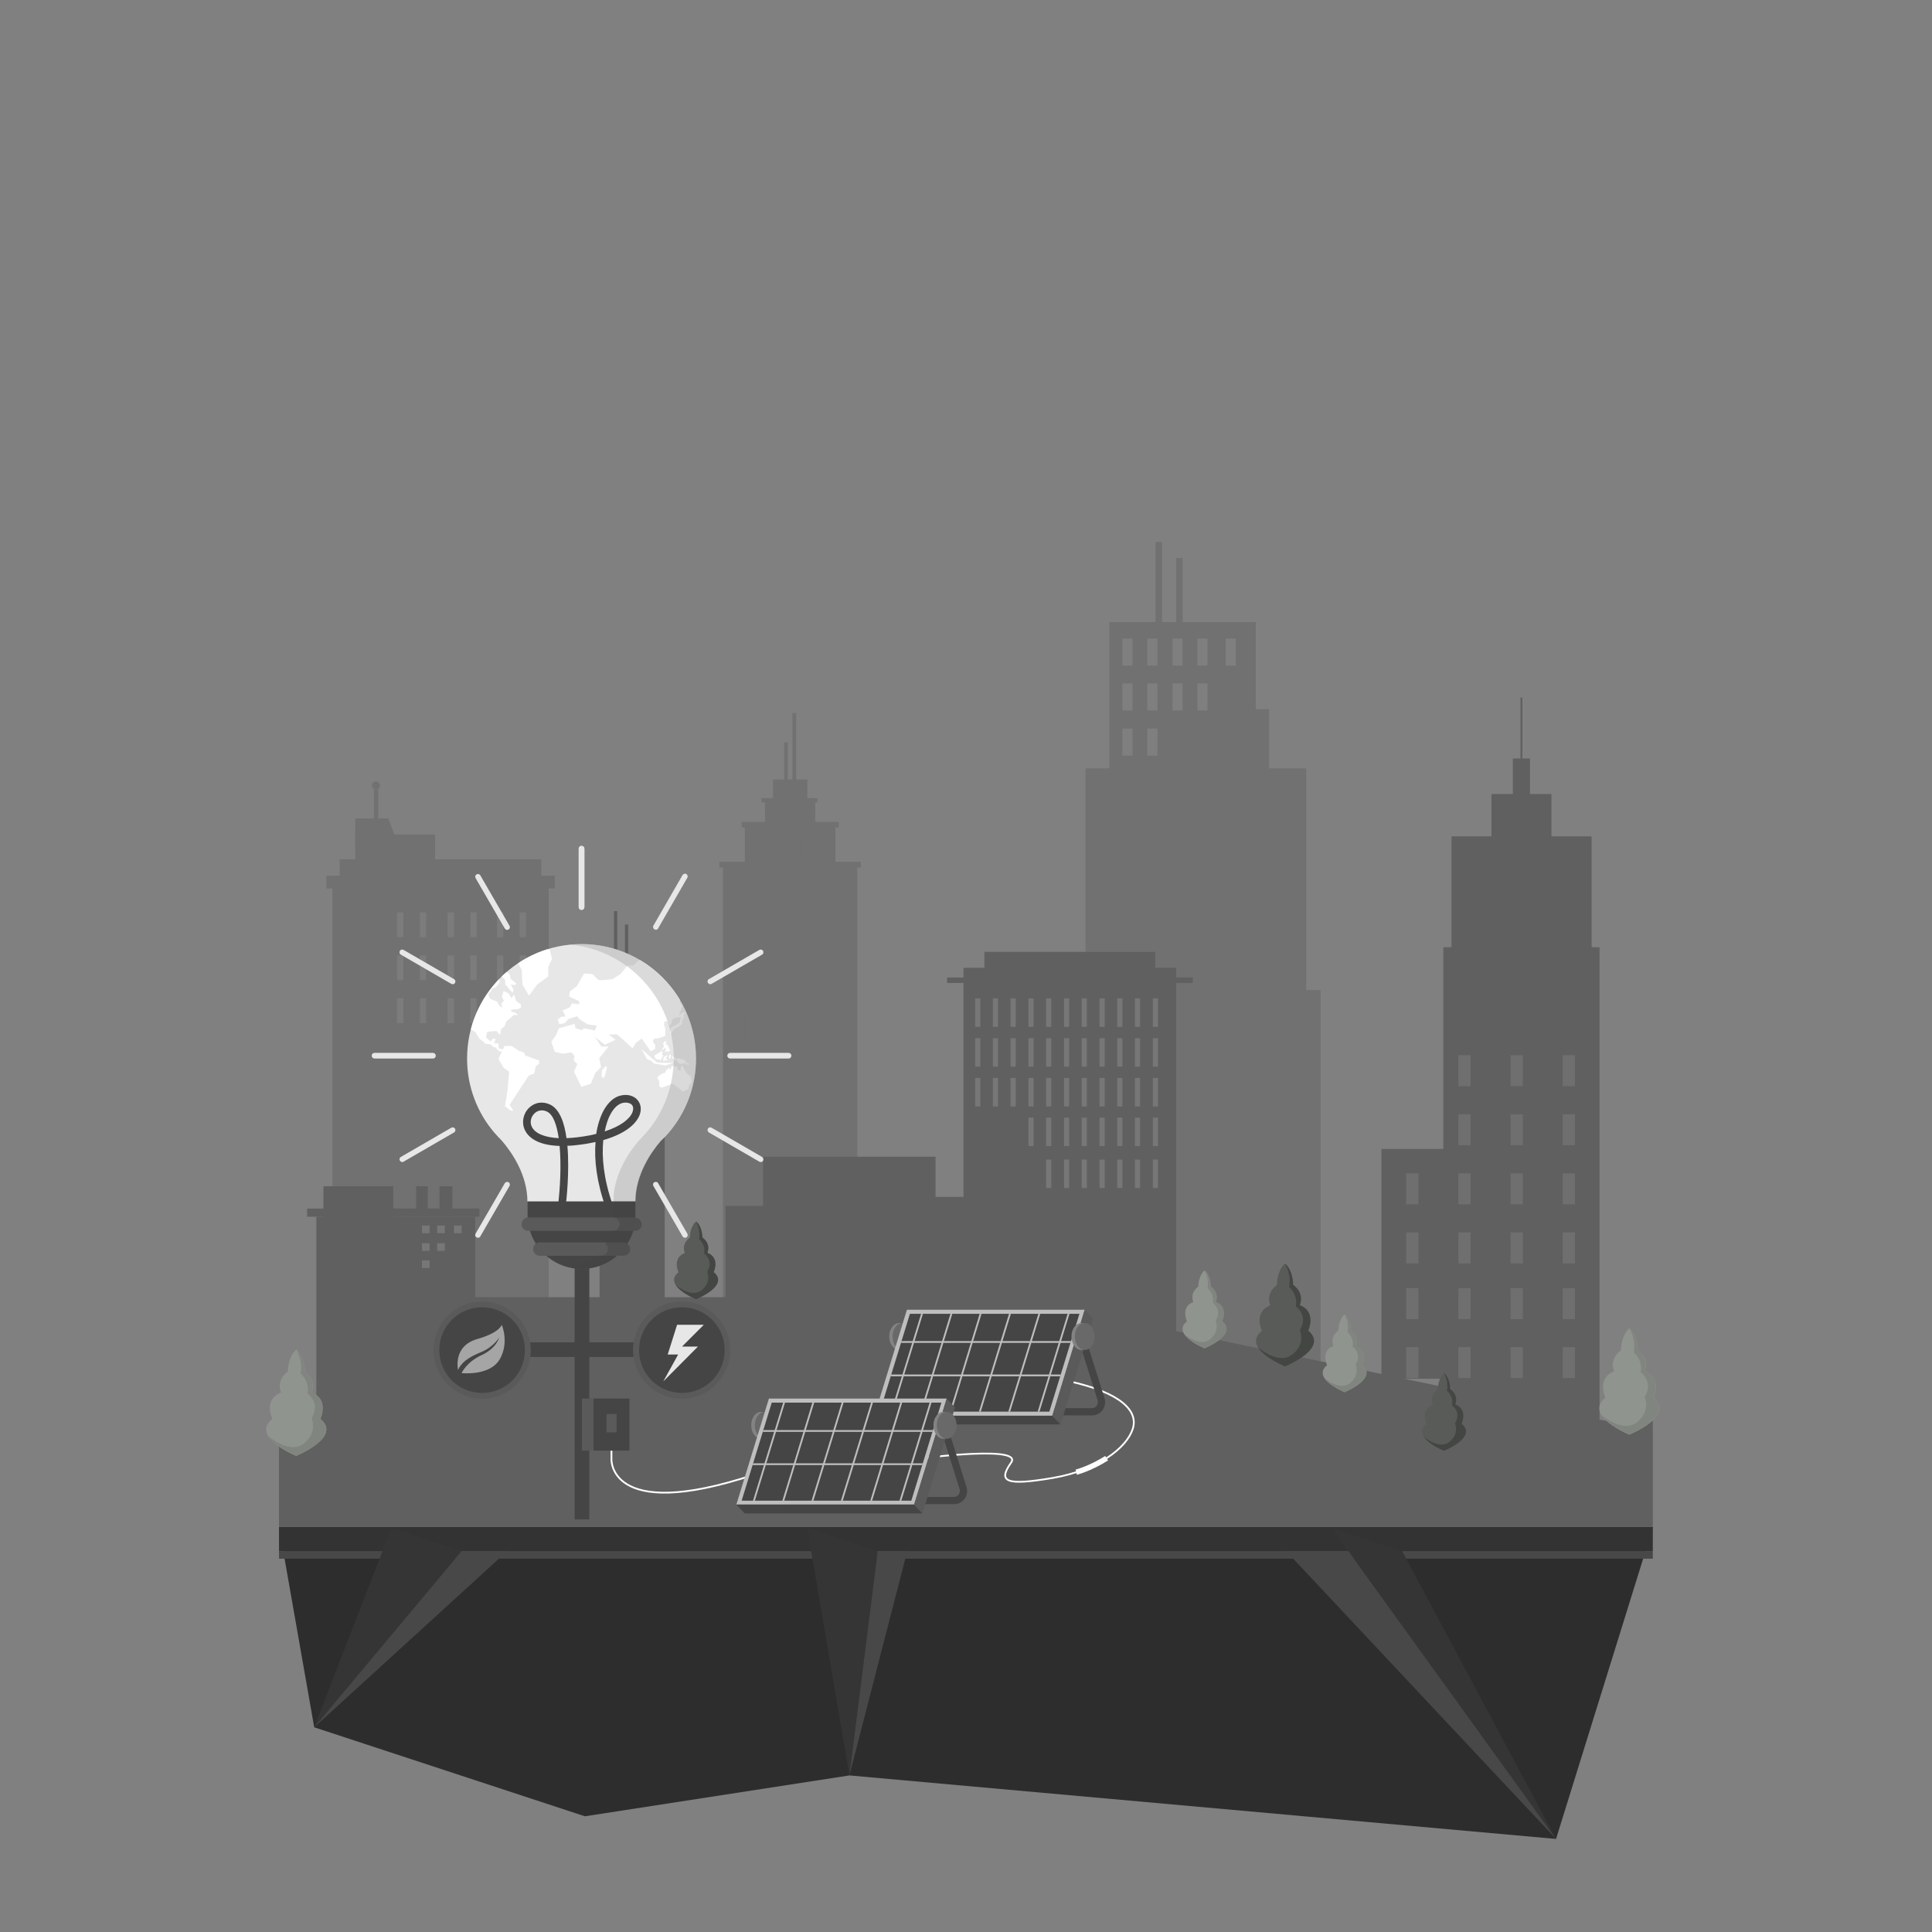 <?xml version="1.0" encoding="utf-8"?>
<!-- Generator: Adobe Illustrator 22.1.0, SVG Export Plug-In . SVG Version: 6.00 Build 0)  -->
<svg version="1.1" id="Layer_1" xmlns="http://www.w3.org/2000/svg" xmlns:xlink="http://www.w3.org/1999/xlink" x="0px" y="0px"
	 viewBox="0 0 1092 1092" style="enable-background:new 0 0 1092 1092;" xml:space="preserve">
<rect x="0" y="0" width="1092" height="1092" fill="#808080" stroke="none"/>
<style type="text/css">
	.st0{opacity:0.56;}
	.st1{fill:#656565;}
	.st2{opacity:0.29;fill:#656565;enable-background:new    ;}
	.st3{fill:#484848;}
	.st4{opacity:0.52;}
	.st5{fill:#989898;}
	.st6{opacity:0.5;fill:#989898;enable-background:new    ;}
	.st7{opacity:0.33;fill:#989898;enable-background:new    ;}
	.st8{opacity:0.4;fill:#989898;enable-background:new    ;}
	.st9{fill:#2D2D2D;}
	.st10{fill:#333333;}
	.st11{fill:#353535;}
	.st12{fill:#585B57;}
	.st13{fill:#434643;}
	.st14{fill:#90948E;}
	.st15{fill:#81857F;}
	.st16{fill:none;stroke:#FFFFFF;stroke-miterlimit:10;}
	.st17{fill:#454545;}
	.st18{fill:#E7E7E7;}
	.st19{clip-path:url(#SVGID_2_);}
	.st20{fill:#FFFFFF;}
	.st21{opacity:0.4;fill:#A3A3A3;}
	.st22{fill:#5A5A5A;}
	.st23{opacity:0.5;fill:#454545;}
	.st24{fill:#A5A5A5;}
	.st25{fill:#838383;}
	.st26{fill:#696969;}
	.st27{fill:#BEBEBE;}
	.st28{clip-path:url(#SVGID_4_);}
	.st29{fill:none;stroke:#BEBEBE;stroke-miterlimit:10;}
	.st30{clip-path:url(#SVGID_6_);}
	.st31{fill:none;stroke:#FFFFFF;stroke-width:3;stroke-miterlimit:10;}
</style>
<g>
	<g id="XMLID_3459_" class="st0">
		<g id="XMLID_3460_">
			<g id="XMLID_3700_">
				<g id="XMLID_3711_">
					<rect id="XMLID_3794_" x="408.6" y="487.8" class="st1" width="76" height="302.5"/>
					<rect id="XMLID_3793_" x="421" y="466.1" class="st1" width="51.2" height="127.1"/>
					<rect id="XMLID_3792_" x="432.4" y="452.4" class="st1" width="28.4" height="70.5"/>
					<polygon id="XMLID_3791_" class="st1" points="456.3,488.6 436.9,488.6 436.9,440.6 443.9,440.6 450.8,440.6 456.3,440.6 					
						"/>
					<g id="XMLID_3788_">
						<polygon id="XMLID_3790_" class="st1" points="445.3,467.7 443.2,467.7 443.2,419.6 444,419.6 444.7,419.6 445.3,419.6 						
							"/>
						<polygon id="XMLID_3789_" class="st1" points="450,451.1 447.9,451.1 447.9,403 448.6,403 449.4,403 450,403 						"/>
					</g>
					<rect id="XMLID_3787_" x="406.6" y="487.1" class="st1" width="80" height="3.2"/>
					<rect id="XMLID_3786_" x="419.2" y="464.6" class="st1" width="54.9" height="3.1"/>
					<rect id="XMLID_3785_" x="430.4" y="451.1" class="st1" width="31.6" height="2.4"/>
					<rect id="XMLID_3784_" x="425.7" y="471.3" class="st2" width="2.4" height="13.3"/>
					<rect id="XMLID_3783_" x="432.3" y="471.3" class="st2" width="2.4" height="13.3"/>
					<rect id="XMLID_3782_" x="438.9" y="471.3" class="st2" width="2.4" height="13.3"/>
					<rect id="XMLID_3781_" x="445.5" y="471.3" class="st2" width="2.4" height="13.3"/>
					<rect id="XMLID_3780_" x="452.1" y="471.3" class="st2" width="2.4" height="13.3"/>
					<rect id="XMLID_3779_" x="458.6" y="471.3" class="st2" width="2.4" height="13.3"/>
					<rect id="XMLID_3778_" x="465.2" y="471.3" class="st2" width="2.4" height="13.3"/>
					<rect id="XMLID_3777_" x="415.3" y="499.9" class="st1" width="5.7" height="15.8"/>
					<rect id="XMLID_3776_" x="426.7" y="499.9" class="st2" width="5.7" height="15.8"/>
					<rect id="XMLID_3775_" x="438" y="499.9" class="st1" width="5.7" height="15.8"/>
					<rect id="XMLID_3774_" x="449.4" y="499.9" class="st1" width="5.7" height="15.8"/>
					<rect id="XMLID_3773_" x="460.8" y="499.9" class="st1" width="5.7" height="15.8"/>
					<rect id="XMLID_3772_" x="472.2" y="499.9" class="st1" width="5.7" height="15.8"/>
					<rect id="XMLID_3771_" x="415.3" y="524.5" class="st1" width="5.7" height="15.8"/>
					<rect id="XMLID_3770_" x="426.7" y="524.5" class="st1" width="5.7" height="15.8"/>
					<rect id="XMLID_3769_" x="438" y="524.5" class="st1" width="5.7" height="15.8"/>
					<rect id="XMLID_3768_" x="449.4" y="524.5" class="st2" width="5.7" height="15.8"/>
					<rect id="XMLID_3767_" x="460.8" y="524.5" class="st1" width="5.7" height="15.8"/>
					<rect id="XMLID_3766_" x="472.2" y="524.5" class="st1" width="5.7" height="15.8"/>
					<rect id="XMLID_3765_" x="415.3" y="549.1" class="st1" width="5.7" height="15.8"/>
					<rect id="XMLID_3764_" x="426.7" y="549.1" class="st1" width="5.7" height="15.8"/>
					<rect id="XMLID_3763_" x="438" y="549.1" class="st1" width="5.7" height="15.8"/>
					<rect id="XMLID_3762_" x="449.4" y="549.1" class="st1" width="5.7" height="15.8"/>
					<rect id="XMLID_3761_" x="460.8" y="549.1" class="st2" width="5.7" height="15.8"/>
					<rect id="XMLID_3760_" x="472.2" y="549.1" class="st2" width="5.7" height="15.8"/>
					<rect id="XMLID_3759_" x="415.3" y="573.8" class="st2" width="5.7" height="15.8"/>
					<rect id="XMLID_3758_" x="426.7" y="573.8" class="st1" width="5.7" height="15.8"/>
					<rect id="XMLID_3757_" x="438" y="573.8" class="st1" width="5.7" height="15.8"/>
					<rect id="XMLID_3756_" x="449.4" y="573.8" class="st1" width="5.7" height="15.8"/>
					<rect id="XMLID_3755_" x="460.8" y="573.8" class="st1" width="5.7" height="15.8"/>
					<rect id="XMLID_3754_" x="472.2" y="573.8" class="st1" width="5.7" height="15.8"/>
					<rect id="XMLID_3753_" x="415.3" y="598.4" class="st1" width="5.7" height="15.8"/>
					<rect id="XMLID_3752_" x="426.7" y="598.4" class="st2" width="5.7" height="15.8"/>
					<rect id="XMLID_3751_" x="438" y="598.4" class="st1" width="5.7" height="15.8"/>
					<rect id="XMLID_3750_" x="449.4" y="598.4" class="st2" width="5.7" height="15.8"/>
					<rect id="XMLID_3749_" x="460.8" y="598.4" class="st1" width="5.7" height="15.8"/>
					<rect id="XMLID_3748_" x="472.2" y="598.4" class="st1" width="5.7" height="15.8"/>
					<rect id="XMLID_3747_" x="415.3" y="623" class="st1" width="5.7" height="15.8"/>
					<rect id="XMLID_3746_" x="426.7" y="623" class="st1" width="5.7" height="15.8"/>
					<rect id="XMLID_3745_" x="438" y="623" class="st1" width="5.7" height="15.8"/>
					<rect id="XMLID_3744_" x="449.4" y="623" class="st1" width="5.7" height="15.8"/>
					<rect id="XMLID_3743_" x="460.8" y="623" class="st1" width="5.7" height="15.8"/>
					<rect id="XMLID_3742_" x="472.2" y="623" class="st2" width="5.7" height="15.8"/>
					<rect id="XMLID_3741_" x="415.3" y="647.7" class="st1" width="5.7" height="15.8"/>
					<rect id="XMLID_3740_" x="426.7" y="647.7" class="st2" width="5.7" height="15.8"/>
					<rect id="XMLID_3739_" x="438" y="647.7" class="st2" width="5.7" height="15.8"/>
					<rect id="XMLID_3738_" x="449.4" y="647.7" class="st1" width="5.7" height="15.8"/>
					<rect id="XMLID_3737_" x="460.8" y="647.7" class="st1" width="5.7" height="15.8"/>
					<rect id="XMLID_3736_" x="472.2" y="647.7" class="st1" width="5.7" height="15.8"/>
					<rect id="XMLID_3735_" x="415.3" y="672.3" class="st1" width="5.7" height="15.8"/>
					<rect id="XMLID_3734_" x="426.7" y="672.3" class="st1" width="5.7" height="15.8"/>
					<rect id="XMLID_3733_" x="438" y="672.3" class="st1" width="5.7" height="15.8"/>
					<rect id="XMLID_3732_" x="449.4" y="672.3" class="st1" width="5.7" height="15.8"/>
					<rect id="XMLID_3731_" x="460.8" y="672.3" class="st2" width="5.7" height="15.8"/>
					<rect id="XMLID_3730_" x="472.2" y="672.3" class="st1" width="5.7" height="15.8"/>
					<rect id="XMLID_3729_" x="415.3" y="696.9" class="st1" width="5.7" height="15.8"/>
					<rect id="XMLID_3728_" x="426.7" y="696.9" class="st2" width="5.7" height="15.8"/>
					<rect id="XMLID_3727_" x="438" y="696.9" class="st1" width="5.7" height="15.8"/>
					<rect id="XMLID_3726_" x="449.4" y="696.9" class="st1" width="5.7" height="15.8"/>
					<rect id="XMLID_3725_" x="460.8" y="696.9" class="st1" width="5.7" height="15.8"/>
					<rect id="XMLID_3724_" x="472.2" y="696.9" class="st1" width="5.7" height="15.8"/>
					<rect id="XMLID_3723_" x="415.3" y="721.6" class="st1" width="5.7" height="15.8"/>
					<rect id="XMLID_3722_" x="426.7" y="721.6" class="st1" width="5.7" height="15.8"/>
					<rect id="XMLID_3721_" x="438" y="721.6" class="st1" width="5.7" height="15.8"/>
					<rect id="XMLID_3720_" x="449.4" y="721.6" class="st2" width="5.7" height="15.8"/>
					<rect id="XMLID_3719_" x="460.8" y="721.6" class="st1" width="5.7" height="15.8"/>
					<rect id="XMLID_3718_" x="472.2" y="721.6" class="st2" width="5.7" height="15.8"/>
					<rect id="XMLID_3717_" x="415.3" y="746.2" class="st2" width="5.7" height="15.8"/>
					<rect id="XMLID_3716_" x="426.7" y="746.2" class="st1" width="5.7" height="15.8"/>
					<rect id="XMLID_3715_" x="438" y="746.2" class="st2" width="5.7" height="15.8"/>
					<rect id="XMLID_3714_" x="449.4" y="746.2" class="st1" width="5.7" height="15.8"/>
					<rect id="XMLID_3713_" x="460.8" y="746.2" class="st1" width="5.7" height="15.8"/>
					<rect id="XMLID_3712_" x="472.2" y="746.2" class="st1" width="5.7" height="15.8"/>
				</g>
				<g id="XMLID_3703_">
					<rect id="XMLID_3710_" x="187.9" y="499.3" class="st1" width="122.2" height="254.8"/>
					<rect id="XMLID_3709_" x="184.5" y="495" class="st1" width="129.1" height="7.2"/>
					<rect id="XMLID_3708_" x="192" y="485.7" class="st1" width="113.9" height="34.2"/>
					<rect id="XMLID_3707_" x="200.8" y="471.7" class="st1" width="45.1" height="37.4"/>
					<polygon id="XMLID_3706_" class="st1" points="226.9,482.3 200.8,482.3 200.8,462.6 219.5,462.6 					"/>
					<rect id="XMLID_3705_" x="211.3" y="446.2" class="st1" width="2.5" height="43.9"/>
					<path id="XMLID_3704_" class="st1" d="M214.8,444c0,1.3-1,2.3-2.3,2.3s-2.3-1-2.3-2.3s1-2.3,2.3-2.3S214.8,442.7,214.8,444z"/>
				</g>
				<polygon id="XMLID_3701_" class="st1" points="738.3,559.6 738.3,434.3 717.3,434.3 717.3,400.8 709.8,400.8 709.8,351.6 
					668.5,351.6 668.5,315.4 664.8,315.4 664.8,351.6 656.8,351.6 656.8,306.3 653.1,306.3 653.1,351.6 627,351.6 627,434.3 
					613.5,434.3 613.5,559.6 602,559.6 602,787.7 746.4,787.7 746.4,559.6 				"/>
			</g>
			<g id="XMLID_3620_">
				<rect id="XMLID_3697_" x="157.7" y="803.1" class="st3" width="776.5" height="59.9"/>
				<polygon id="XMLID_3696_" class="st3" points="899.6,535.4 899.6,472.7 876.9,472.7 876.9,448.8 864.8,448.8 864.8,428.7 
					860.5,428.7 860.5,394.3 859.4,394.3 859.4,428.7 855.1,428.7 855.1,448.8 843,448.8 843,472.7 820.4,472.7 820.4,535.4 
					815.8,535.4 815.8,649.4 780.8,649.4 780.8,779.3 815.8,779.3 850.7,822.1 904.1,826.6 904.1,535.4 				"/>
				<rect id="XMLID_3694_" x="431.3" y="653.8" class="st3" width="97.5" height="154.9"/>
				<rect id="XMLID_3693_" x="249" y="733.2" class="st3" width="167.7" height="75.5"/>
				<rect id="XMLID_3692_" x="338.9" y="564.5" class="st3" width="36.8" height="185.5"/>
				<rect id="XMLID_3691_" x="347" y="515" class="st3" width="1.9" height="100.9"/>
				<rect id="XMLID_3690_" x="353.2" y="522.6" class="st3" width="1.9" height="100.9"/>
				<rect id="XMLID_3689_" x="341.7" y="553" class="st3" width="22.5" height="24.9"/>
				<rect id="XMLID_3688_" x="410.1" y="681.6" class="st3" width="64.1" height="127.1"/>
				<rect id="XMLID_3687_" x="544.6" y="547" class="st3" width="120.2" height="261.7"/>
				<rect id="XMLID_3686_" x="556.4" y="538" class="st3" width="96.6" height="43.6"/>
				<rect id="XMLID_3685_" x="535.3" y="552.5" class="st3" width="138.9" height="3.1"/>
				<rect id="XMLID_3684_" x="522.8" y="676.5" class="st3" width="56.7" height="132.2"/>
				<g id="XMLID_3677_">
					<rect id="XMLID_3682_" x="178.8" y="687.7" class="st3" width="89.8" height="121"/>
					<rect id="XMLID_3681_" x="173.6" y="683.1" class="st3" width="97.4" height="4.6"/>
					<rect id="XMLID_3680_" x="182.8" y="670.5" class="st3" width="39.5" height="24.5"/>
					<rect id="XMLID_3679_" x="235.2" y="670.5" class="st3" width="6.6" height="14.9"/>
					<rect id="XMLID_3678_" x="248.4" y="670.5" class="st3" width="7.3" height="14.9"/>
				</g>
				<polygon id="XMLID_3673_" class="st3" points="934.3,808.7 653,749.9 653,808.7 				"/>
			</g>
			<g id="XMLID_3461_">
				<g id="XMLID_3613_" class="st4">
					<rect id="XMLID_3619_" x="238.5" y="692.7" class="st5" width="4.3" height="4.3"/>
					<rect id="XMLID_3618_" x="247.1" y="692.7" class="st5" width="4.3" height="4.3"/>
					<rect id="XMLID_3617_" x="238.5" y="702.7" class="st5" width="4.3" height="4.3"/>
					<rect id="XMLID_3616_" x="247.1" y="702.7" class="st5" width="4.3" height="4.3"/>
					<rect id="XMLID_3615_" x="238.5" y="712.4" class="st5" width="4.3" height="4.3"/>
					<rect id="XMLID_3614_" x="256.6" y="692.7" class="st5" width="4.3" height="4.3"/>
				</g>
				<rect id="XMLID_3612_" x="551.2" y="564.3" class="st6" width="2.9" height="16.1"/>
				<rect id="XMLID_3611_" x="561.2" y="564.3" class="st6" width="2.9" height="16.1"/>
				<rect id="XMLID_3610_" x="571.2" y="564.3" class="st6" width="2.9" height="16.1"/>
				<rect id="XMLID_3609_" x="581.3" y="564.3" class="st6" width="2.9" height="16.1"/>
				<rect id="XMLID_3608_" x="591.3" y="564.3" class="st6" width="2.9" height="16.1"/>
				<rect id="XMLID_3607_" x="601.4" y="564.3" class="st6" width="2.9" height="16.1"/>
				<rect id="XMLID_3606_" x="611.4" y="564.3" class="st6" width="2.9" height="16.1"/>
				<rect id="XMLID_3605_" x="621.5" y="564.3" class="st6" width="2.9" height="16.1"/>
				<rect id="XMLID_3604_" x="631.5" y="564.3" class="st6" width="2.9" height="16.1"/>
				<rect id="XMLID_3603_" x="641.5" y="564.3" class="st6" width="2.9" height="16.1"/>
				<rect id="XMLID_3602_" x="651.6" y="564.3" class="st6" width="2.9" height="16.1"/>
				<rect id="XMLID_3601_" x="551.2" y="586.8" class="st6" width="2.9" height="16.1"/>
				<rect id="XMLID_3600_" x="561.2" y="586.8" class="st6" width="2.9" height="16.1"/>
				<rect id="XMLID_3599_" x="571.2" y="586.8" class="st6" width="2.9" height="16.1"/>
				<rect id="XMLID_3598_" x="581.3" y="586.8" class="st6" width="2.9" height="16.1"/>
				<rect id="XMLID_3597_" x="591.3" y="586.8" class="st6" width="2.9" height="16.1"/>
				<rect id="XMLID_3596_" x="601.4" y="586.8" class="st6" width="2.9" height="16.1"/>
				<rect id="XMLID_3595_" x="611.4" y="586.8" class="st6" width="2.9" height="16.1"/>
				<rect id="XMLID_3594_" x="621.5" y="586.8" class="st6" width="2.9" height="16.1"/>
				<rect id="XMLID_3593_" x="631.5" y="586.8" class="st6" width="2.9" height="16.1"/>
				<rect id="XMLID_3592_" x="641.5" y="586.8" class="st6" width="2.9" height="16.1"/>
				<rect id="XMLID_3591_" x="651.6" y="586.8" class="st6" width="2.9" height="16.1"/>
				<rect id="XMLID_3590_" x="551.2" y="609.3" class="st6" width="2.9" height="16.1"/>
				<rect id="XMLID_3589_" x="561.2" y="609.3" class="st6" width="2.9" height="16.1"/>
				<rect id="XMLID_3588_" x="571.2" y="609.3" class="st6" width="2.9" height="16.1"/>
				<rect id="XMLID_3587_" x="581.3" y="609.3" class="st6" width="2.9" height="16.1"/>
				<rect id="XMLID_3586_" x="591.3" y="609.3" class="st6" width="2.9" height="16.1"/>
				<rect id="XMLID_3585_" x="601.4" y="609.3" class="st6" width="2.9" height="16.1"/>
				<rect id="XMLID_3584_" x="611.4" y="609.3" class="st6" width="2.9" height="16.1"/>
				<rect id="XMLID_3583_" x="621.5" y="609.3" class="st6" width="2.9" height="16.1"/>
				<rect id="XMLID_3582_" x="631.5" y="609.3" class="st6" width="2.9" height="16.1"/>
				<rect id="XMLID_3581_" x="641.5" y="609.3" class="st6" width="2.9" height="16.1"/>
				<rect id="XMLID_3580_" x="651.6" y="609.3" class="st6" width="2.9" height="16.1"/>
				<rect id="XMLID_3579_" x="581.3" y="631.7" class="st6" width="2.9" height="16.1"/>
				<rect id="XMLID_3578_" x="591.3" y="631.7" class="st6" width="2.9" height="16.1"/>
				<rect id="XMLID_3577_" x="601.4" y="631.7" class="st6" width="2.9" height="16.1"/>
				<rect id="XMLID_3576_" x="611.4" y="631.7" class="st6" width="2.9" height="16.1"/>
				<rect id="XMLID_3575_" x="621.5" y="631.7" class="st6" width="2.9" height="16.1"/>
				<rect id="XMLID_3574_" x="631.5" y="631.7" class="st6" width="2.9" height="16.1"/>
				<rect id="XMLID_3573_" x="641.5" y="631.7" class="st6" width="2.9" height="16.1"/>
				<rect id="XMLID_3572_" x="651.6" y="631.7" class="st6" width="2.9" height="16.1"/>
				<rect id="XMLID_3571_" x="591.3" y="655.4" class="st6" width="2.9" height="16.1"/>
				<rect id="XMLID_3570_" x="601.4" y="655.4" class="st6" width="2.9" height="16.1"/>
				<rect id="XMLID_3569_" x="611.4" y="655.4" class="st6" width="2.9" height="16.1"/>
				<rect id="XMLID_3568_" x="621.5" y="655.4" class="st6" width="2.9" height="16.1"/>
				<rect id="XMLID_3567_" x="631.5" y="655.4" class="st6" width="2.9" height="16.1"/>
				<rect id="XMLID_3566_" x="641.5" y="655.4" class="st6" width="2.9" height="16.1"/>
				<rect id="XMLID_3565_" x="651.6" y="655.4" class="st6" width="2.9" height="16.1"/>
				<rect id="XMLID_3562_" x="794.8" y="663.2" class="st7" width="6.9" height="17.5"/>
				<rect id="XMLID_3561_" x="794.8" y="696.6" class="st7" width="6.9" height="17.5"/>
				<rect id="XMLID_3560_" x="794.8" y="728.1" class="st7" width="6.9" height="17.5"/>
				<rect id="XMLID_3559_" x="794.8" y="761.4" class="st7" width="6.9" height="17.5"/>
				<rect id="XMLID_3558_" x="824.3" y="596.4" class="st7" width="6.9" height="17.5"/>
				<rect id="XMLID_3557_" x="824.3" y="629.8" class="st7" width="6.9" height="17.5"/>
				<rect id="XMLID_3556_" x="824.3" y="663.2" class="st7" width="6.9" height="17.5"/>
				<rect id="XMLID_3555_" x="824.3" y="696.6" class="st7" width="6.9" height="17.5"/>
				<rect id="XMLID_3554_" x="824.3" y="728.1" class="st7" width="6.9" height="17.5"/>
				<rect id="XMLID_3553_" x="824.3" y="761.4" class="st7" width="6.9" height="17.5"/>
				<rect id="XMLID_3552_" x="853.8" y="596.4" class="st7" width="6.9" height="17.5"/>
				<rect id="XMLID_3551_" x="853.8" y="629.8" class="st7" width="6.9" height="17.5"/>
				<rect id="XMLID_3550_" x="853.8" y="663.2" class="st7" width="6.9" height="17.5"/>
				<rect id="XMLID_3549_" x="853.8" y="696.6" class="st7" width="6.9" height="17.5"/>
				<rect id="XMLID_3548_" x="853.8" y="728.1" class="st7" width="6.9" height="17.5"/>
				<rect id="XMLID_3547_" x="853.8" y="761.4" class="st7" width="6.9" height="17.5"/>
				<rect id="XMLID_3546_" x="883.3" y="596.4" class="st7" width="6.9" height="17.5"/>
				<rect id="XMLID_3545_" x="883.3" y="629.8" class="st7" width="6.9" height="17.5"/>
				<rect id="XMLID_3544_" x="883.3" y="663.2" class="st7" width="6.9" height="17.5"/>
				<rect id="XMLID_3543_" x="883.3" y="696.6" class="st7" width="6.9" height="17.5"/>
				<rect id="XMLID_3542_" x="883.3" y="728.1" class="st7" width="6.9" height="17.5"/>
				<rect id="XMLID_3541_" x="883.3" y="761.4" class="st7" width="6.9" height="17.5"/>
				<rect id="XMLID_3540_" x="634.4" y="360.9" class="st6" width="5.7" height="15.3"/>
				<rect id="XMLID_3539_" x="648.5" y="360.9" class="st6" width="5.7" height="15.3"/>
				<rect id="XMLID_3538_" x="662.7" y="360.9" class="st6" width="5.7" height="15.3"/>
				<rect id="XMLID_3537_" x="676.8" y="360.9" class="st6" width="5.7" height="15.3"/>
				<rect id="XMLID_3536_" x="634.4" y="386.3" class="st6" width="5.7" height="15.3"/>
				<rect id="XMLID_3535_" x="648.5" y="386.3" class="st6" width="5.7" height="15.3"/>
				<rect id="XMLID_3534_" x="662.7" y="386.3" class="st6" width="5.7" height="15.3"/>
				<rect id="XMLID_3533_" x="676.8" y="386.3" class="st6" width="5.7" height="15.3"/>
				<rect id="XMLID_3532_" x="634.4" y="411.8" class="st6" width="5.7" height="15.3"/>
				<rect id="XMLID_3531_" x="648.5" y="411.8" class="st6" width="5.7" height="15.3"/>
				<rect id="XMLID_3530_" x="692.8" y="360.9" class="st6" width="5.7" height="15.3"/>
				<rect id="XMLID_3529_" x="253" y="515.7" class="st8" width="3.6" height="14"/>
				<rect id="XMLID_3528_" x="265.8" y="515.7" class="st8" width="3.6" height="14"/>
				<rect id="XMLID_3527_" x="280.9" y="515.7" class="st8" width="3.6" height="14"/>
				<rect id="XMLID_3526_" x="293.7" y="515.7" class="st8" width="3.6" height="14"/>
				<rect id="XMLID_3525_" x="224.4" y="515.7" class="st8" width="3.6" height="14"/>
				<rect id="XMLID_3524_" x="237.3" y="515.7" class="st8" width="3.6" height="14"/>
				<rect id="XMLID_3523_" x="253" y="540" class="st8" width="3.6" height="14"/>
				<rect id="XMLID_3522_" x="265.8" y="540" class="st8" width="3.6" height="14"/>
				<rect id="XMLID_3521_" x="280.9" y="540" class="st8" width="3.6" height="14"/>
				<rect id="XMLID_3520_" x="293.7" y="540" class="st8" width="3.6" height="14"/>
				<rect id="XMLID_3519_" x="224.4" y="540" class="st8" width="3.6" height="14"/>
				<rect id="XMLID_3518_" x="237.3" y="540" class="st8" width="3.6" height="14"/>
				<rect id="XMLID_3517_" x="253" y="564.3" class="st8" width="3.6" height="14"/>
				<rect id="XMLID_3516_" x="265.8" y="564.3" class="st8" width="3.6" height="14"/>
				<rect id="XMLID_3515_" x="280.9" y="564.3" class="st8" width="3.6" height="14"/>
				<rect id="XMLID_3514_" x="293.7" y="564.3" class="st8" width="3.6" height="14"/>
				<rect id="XMLID_3513_" x="224.4" y="564.3" class="st8" width="3.6" height="14"/>
				<rect id="XMLID_3512_" x="237.3" y="564.3" class="st8" width="3.6" height="14"/>
			</g>
		</g>
	</g>
	<g id="XMLID_2421_">
		<polygon id="XMLID_2424_" class="st9" points="157.7,863.1 934.3,863.1 879.5,1039.4 480.1,1003.5 330.6,1026.6 177.6,976.3 		"/>
		<rect id="XMLID_2422_" x="157.7" y="863.1" class="st10" width="776.5" height="13.6"/>
		<rect id="XMLID_1_" x="157.7" y="876.7" class="st3" width="776.5" height="4.3"/>
	</g>
</g>
<polygon class="st11" points="177.6,976.3 221.2,863.8 260.9,876.7 "/>
<polygon class="st11" points="480.1,1003.5 456.3,863.8 496.1,876.7 "/>
<polygon class="st11" points="879.5,1039.4 752.8,863.8 792.5,876.7 "/>
<polygon class="st3" points="762.1,876.7 726.9,876.7 879.5,1039.4 "/>
<polygon class="st3" points="496.1,876.7 480.1,1003.5 512.8,876.7 "/>
<polygon class="st3" points="260.9,876.7 286.7,876.7 177.6,976.3 "/>
<g>
	<g>
		<path class="st12" d="M739.4,752.2c0,0,5-10.7-4.8-14.4c0,0,3.2-6.4-3.7-11.5c0,0,0.1-7.8-4.6-12.1c-4.7,4.3-4.6,12.1-4.6,12.1
			c-6.8,5.2-3.7,11.5-3.7,11.5c-9.8,3.7-4.8,14.4-4.8,14.4c-12.1,9.9,13.1,20.2,13.1,20.2S751.6,762.1,739.4,752.2z"/>
		<path class="st13" d="M728.6,727.5c0,0,5.1,3.9,3.8,10.9c0,0,7.4,4.9,2.3,13.4c0,0,3.6,7.7-4.3,13.8c-7.7,6.1-18.9-3.7-19.2-3.9
			c3.8,6,15.1,10.6,15.1,10.6s25.2-10.2,13.1-20.2c0,0,5-10.7-4.8-14.4c0,0,3.2-6.4-3.7-11.5c0,0,0.1-7.8-4.6-12.1
			C726.4,714.2,730.1,720.6,728.6,727.5z"/>
	</g>
	<g>
		<path class="st14" d="M769.9,771.6c0,0,3.8-8.1-3.6-10.9c0,0,2.4-4.8-2.8-8.7c0,0,0.1-5.9-3.5-9.1c-3.6,3.2-3.5,9.1-3.5,9.1
			c-5.2,3.9-2.8,8.7-2.8,8.7c-7.4,2.8-3.6,10.9-3.6,10.9c-9.2,7.5,9.9,15.3,9.9,15.3S779,779.1,769.9,771.6z"/>
		<path class="st15" d="M761.6,752.9c0,0,3.9,2.9,2.9,8.2c0,0,5.6,3.7,1.7,10.2c0,0,2.7,5.8-3.2,10.5c-5.9,4.6-14.3-2.8-14.5-3
			c2.9,4.6,11.5,8,11.5,8s19.1-7.7,9.9-15.3c0,0,3.8-8.1-3.6-10.9c0,0,2.4-4.8-2.8-8.7c0,0,0.1-5.9-3.5-9.1
			C760,742.8,762.8,747.6,761.6,752.9z"/>
	</g>
	<g>
		<path class="st14" d="M690.7,746.8c0,0,3.8-8.1-3.6-10.9c0,0,2.4-4.8-2.8-8.7c0,0,0.1-5.9-3.5-9.1c-3.6,3.2-3.5,9.1-3.5,9.1
			c-5.2,3.9-2.8,8.7-2.8,8.7c-7.4,2.8-3.6,10.9-3.6,10.9c-9.2,7.5,9.9,15.3,9.9,15.3S699.9,754.4,690.7,746.8z"/>
		<path class="st15" d="M682.5,728.1c0,0,3.9,2.9,2.9,8.2c0,0,5.6,3.7,1.7,10.2c0,0,2.7,5.8-3.2,10.5c-5.9,4.6-14.3-2.8-14.5-3
			c2.9,4.6,11.5,8,11.5,8s19.1-7.7,9.9-15.3c0,0,3.8-8.1-3.6-10.9c0,0,2.4-4.8-2.8-8.7c0,0,0.1-5.9-3.5-9.1
			C680.8,718.1,683.6,722.9,682.5,728.1z"/>
	</g>
	<g>
		<path class="st12" d="M826.1,804.8c0,0,3.8-8.1-3.6-10.9c0,0,2.4-4.8-2.8-8.7c0,0,0.1-5.9-3.5-9.1c-3.6,3.2-3.5,9.1-3.5,9.1
			c-5.2,3.9-2.8,8.7-2.8,8.7c-7.4,2.8-3.6,10.9-3.6,10.9c-9.2,7.5,9.9,15.3,9.9,15.3S835.2,812.3,826.1,804.8z"/>
		<path class="st13" d="M817.8,786.1c0,0,3.9,2.9,2.9,8.2c0,0,5.6,3.7,1.7,10.2c0,0,2.7,5.8-3.2,10.5c-5.9,4.6-14.3-2.8-14.5-3
			c2.9,4.6,11.5,8,11.5,8s19.1-7.7,9.9-15.3c0,0,3.8-8.1-3.6-10.9c0,0,2.4-4.8-2.8-8.7c0,0,0.1-5.9-3.5-9.1
			C816.1,776,819,780.8,817.8,786.1z"/>
	</g>
	<g>
		<path class="st12" d="M403.3,719.1c0,0,3.8-8.1-3.6-10.9c0,0,2.4-4.8-2.8-8.7c0,0,0.1-5.9-3.5-9.1c-3.6,3.2-3.5,9.1-3.5,9.1
			c-5.2,3.9-2.8,8.7-2.8,8.7c-7.4,2.8-3.6,10.9-3.6,10.9c-9.2,7.5,9.9,15.3,9.9,15.3S412.5,726.7,403.3,719.1z"/>
		<path class="st13" d="M395.1,700.4c0,0,3.9,2.9,2.9,8.2c0,0,5.6,3.7,1.7,10.2c0,0,2.7,5.8-3.2,10.5c-5.9,4.6-14.3-2.8-14.5-3
			c2.9,4.6,11.5,8,11.5,8s19.1-7.7,9.9-15.3c0,0,3.8-8.1-3.6-10.9c0,0,2.4-4.8-2.8-8.7c0,0,0.1-5.9-3.5-9.1
			C393.4,690.4,396.2,695.2,395.1,700.4z"/>
	</g>
	<g>
		<path class="st14" d="M934.6,790c0,0,5.2-11.1-5-14.9c0,0,3.3-6.6-3.8-11.9c0,0,0.1-8.1-4.8-12.5c-4.9,4.4-4.8,12.5-4.8,12.5
			c-7.1,5.3-3.8,11.9-3.8,11.9c-10.2,3.8-5,14.9-5,14.9c-12.6,10.3,13.5,20.9,13.5,20.9S947.2,800.3,934.6,790z"/>
		<path class="st15" d="M923.4,764.4c0,0,5.3,4,3.9,11.3c0,0,7.6,5,2.3,13.9c0,0,3.7,7.9-4.4,14.3c-8,6.3-19.6-3.8-19.9-4.1
			c3.9,6.2,15.7,11,15.7,11s26.1-10.6,13.5-20.9c0,0,5.2-11.1-5-14.9c0,0,3.3-6.6-3.8-11.9c0,0,0.1-8.1-4.8-12.5
			C921.1,750.7,924.9,757.3,923.4,764.4z"/>
	</g>
	<g>
		<path class="st14" d="M181.1,802c0,0,5.2-11.1-5-14.9c0,0,3.3-6.6-3.8-11.9c0,0,0.1-8.1-4.8-12.5c-4.9,4.4-4.8,12.5-4.8,12.5
			c-7.1,5.3-3.8,11.9-3.8,11.9c-10.2,3.8-5,14.9-5,14.9c-12.6,10.3,13.5,20.9,13.5,20.9S193.6,812.3,181.1,802z"/>
		<path class="st15" d="M169.9,776.4c0,0,5.3,4,3.9,11.3c0,0,7.6,5,2.3,13.9c0,0,3.7,7.9-4.4,14.3c-8,6.3-19.6-3.8-19.9-4.1
			c3.9,6.2,15.7,11,15.7,11s26.1-10.6,13.5-20.9c0,0,5.2-11.1-5-14.9c0,0,3.3-6.6-3.8-11.9c0,0,0.1-8.1-4.8-12.5
			C167.5,762.7,171.4,769.3,169.9,776.4z"/>
	</g>
</g>
<g>
	<path class="st16" d="M345.6,807.8v17c0,0-1.7,38.4,89.3,5.7"/>
	<g>
		<g>
			<rect x="324.8" y="699.6" class="st17" width="8.3" height="159.2"/>
		</g>
		<g>
			<g>
				<path class="st18" d="M377.9,640.3c9.7-11.3,15.5-26,15.5-42c0-35.7-28.9-64.7-64.7-64.7c-35.7,0-64.7,28.9-64.7,64.7
					c0,16,5.8,30.7,15.5,42l0,0c0,0,0,0,0.1,0.1c1.3,1.5,2.7,3,4.1,4.4c5.5,6.4,14.4,19.2,14.4,34.3h30.5h30.5
					c0-15.1,8.9-27.9,14.4-34.3C375.1,643.4,376.5,641.9,377.9,640.3C377.8,640.4,377.9,640.3,377.9,640.3L377.9,640.3z"/>
				<g>
					<defs>
						<path id="SVGID_1_" d="M377.9,640.3c9.7-11.3,15.5-26,15.5-42c0-35.7-28.9-64.7-64.7-64.7c-35.7,0-64.7,28.9-64.7,64.7
							c0,16,5.8,30.7,15.5,42l0,0c0,0,0,0,0.1,0.1c1.3,1.5,2.7,3,4.1,4.4c5.5,6.4,14.4,19.2,14.4,34.3h30.5h30.5
							c0-15.1,8.9-27.9,14.4-34.3C375.1,643.4,376.5,641.9,377.9,640.3C377.8,640.4,377.9,640.3,377.9,640.3L377.9,640.3z"/>
					</defs>
					<clipPath id="SVGID_2_">
						<use xlink:href="#SVGID_1_"  style="overflow:visible;"/>
					</clipPath>
					<g class="st19">
						<polygon class="st20" points="290.2,627.7 288,624.5 298.9,607.9 302,606.8 302.8,602.8 304.7,601.1 304.7,599.4 296.9,596.6 
							296,594.8 293.4,594 289.2,591.2 285.2,591.2 281.7,598.5 284.6,603.5 287.8,605.7 286.8,616.7 285.4,625.3 288.6,627.7 
													"/>
						<g>
							<polygon class="st20" points="284.3,593.1 281.9,592.6 281.7,589.8 279.2,589.6 280.2,587.2 278.6,587.1 277.3,588.7 
								274.7,586.4 275.4,583.2 280.6,582.7 282.6,585 283.2,581.7 285.1,580.2 286.2,577.3 290.5,573.6 292.9,573.8 290.8,572.1 
								289.2,571.9 288.6,571 290.7,570.4 292.2,570.6 294.4,569.6 294.4,567.7 291.7,565.7 290.6,562.1 289,564.2 287.7,561.7 
								284.6,560.1 283.7,563.5 284.8,565.6 283.4,567.1 283.8,569.7 282.1,568.1 281.1,566.2 277.1,564.6 276,562.1 278.5,558.7 
								280.5,557.8 282.4,555.4 282,552.3 279.5,554.6 276.7,549.2 275,554.3 271.8,554 273.5,552 272.4,549.2 271.8,546.4 
								267.5,547 265.4,545.2 262.7,544.8 261.4,548.3 265.5,550.1 265.5,552.4 260.1,551.2 257.6,553 246.7,549.6 243.3,554.1 
								244.8,556.6 243.3,560.5 244.1,563 247.7,564.9 249.8,563.5 250.8,561.4 255.8,562.3 258,566.5 261.2,568.1 263.4,571.9 
								262.5,576.7 265.5,581.3 268.7,583.4 271.1,587.2 273.4,588.8 274.1,589.9 277.2,590.3 278.9,591.8 280.2,592.1 281.7,593.9 
								283.6,594.5 							"/>
							<path class="st20" d="M279.8,545.8l-1.3,4.2l1.5,1.7l3-0.4c0,0,2.3,2.3,2.4,2.3c0.1,0,0.2,2.7,0.2,2.7l4.1,4.9l0.6-1.7
								l-1.6-3.1l2.2,0.4l1-0.9l-3.3-2.6l-0.5-2.5l-3.3-3l-0.4-1.7L279.8,545.8z"/>
							<polygon class="st20" points="287.1,536.6 286.4,539 288.5,542.1 292,542.8 294.9,548.2 295.3,556.5 299,562.7 303.7,556.4 
								309.9,551.9 309.9,546.4 312,542 310.7,536.6 							"/>
						</g>
						<g>
							<g>
								<g>
									<polygon class="st20" points="324.8,578.7 315.9,581.2 314.2,585.2 311.6,588.9 313.6,594.5 318.2,595.6 323,594.8 
										324.8,597 324.2,599.3 326.3,601.4 324.4,605.8 328.6,614.3 334,612.5 336.4,606.5 339.7,603.2 338.7,598.1 344,591.5 
										339.9,591.5 336.3,586.1 336.2,582.4 329.9,581.2 329,582.3 325.3,581.2 									"/>
								</g>
								<polygon class="st20" points="340.2,604.9 340.2,606.4 339.9,608.2 341,609.5 341.8,608.2 343.1,603.6 342.6,602.4 								
									"/>
							</g>
						</g>
						<path class="st20" d="M367.8,594.2l-5.1-7.2l-3.2,2.4l-2,3.1l-4-3.7l-4.6-4.1H344l3.9,3l-6,2.8l-5.6-4.4l-0.1-3.7l1.1-2.7
							l-5-0.7c0,0-4.2-2.5-4.4-2.7c-0.2-0.1-1.7-1.9-1.7-1.9l-5,1.6l-2,2.3l-3.1,0.6l-0.9-2.6c0,0,2.2-1.8,2.3-1.7
							c0.2,0,2.1,0.1,2.1,0.1l-1-2.5l-0.8-1l4.1-1.7l1.4-2.4l4,0.6l0.1-1.8l-3-1.4l-2.7-1.2l0.4-2.9l4.1-3.2l2.7-4.9l1.3-2.1
							l4.7,0.4l3.3,3.3l2.2,0.1l5.6-0.5l4.8-3l3.8-4.7h3.3c0,0,2.7-2.7,3-2.8c0.3-0.1,4-2.2,4-2.2l3.5-1.7l3.3,1.3l1.8,2l-2.4,2.6
							l3.1,1.2l5.1,0.3l0.7,2.5l2.7,0.5l2.7-1.7l3.1,0l3.5,1.1l2,1.7l3.2,0.1l3.8,0.8l2.9,1.6l3.2,2.3l0.8,1.4l-2.3,2.2l-1.7-1
							l-1.8,1.7l-1.1,1.6l-3,1.1l-2.4-0.2l-5.1,0l-4.1,1.2l-2.5,2.6l1.9,2.5l-2.2,5.6l2.3-1.9l1.9-0.1l-1.5,1.5l0.3,1.3l-1,1.8
							c0,0-0.1,1.6-0.1,1.9c0,0.3-2.2,1.9-2.2,1.9l-2,0.8l-1.1,1.5l-1.2,1.7l-0.2-1.2l0.5-2.6l3.1-1.5l1.9-1.6l0.6-2.8l-3.4,0.5
							l-1.7,1.1l-0.2,2l-1.1,1.3l-0.6-1l-0.5-1.5l-1.5-0.1l-0.7,1.7l0.9,2.9l-0.1,3.8l-4,1.4l-2.3,0.2l-0.8,1.7l1.5,1.8l-0.2,2.3
							L367.8,594.2z"/>
						<g>
							<polygon class="st20" points="375.1,606.5 372.5,607.9 371.5,609.2 372.7,611.3 372.6,613.9 373.9,614.8 380.2,612.5 
								384.4,615.7 385.7,617 389.1,615.6 389.5,613.3 390.9,611.8 390.6,608.6 388,606.5 385.7,602.2 384.9,602.8 384.5,605.4 
								382.5,603.9 383.2,602.8 379.6,602.6 379.1,604.5 378.2,603.6 376.3,605.2 375.9,606.4 							"/>
							<polygon class="st20" points="399.8,614.1 399.8,616.4 397.4,619.6 396.2,620.8 396.6,621.9 399.8,619.5 402.2,616.3 
								401.7,615.1 							"/>
							<g>
								<path class="st20" d="M362.6,592.9l3,5.6l2.8,1.3l1.2,1.3l6.4,1.1l4.5-1.4l-4.7-0.1c0,0-4.1-0.1-4.3-0.2
									c-0.3-0.1-3.2-2.5-3.2-2.5L362.6,592.9z"/>
								<polygon class="st20" points="369.8,596.7 373.7,594.2 374.8,594.8 374.1,595.4 374.8,596.7 373.5,599.2 370.5,598.5 
																	"/>
								<polygon class="st20" points="377.3,596.2 375.1,597.5 374.8,599.6 375.7,599.6 375.9,599 376.9,599.6 377.3,599.3 
									376.5,598.1 								"/>
								<polygon class="st20" points="380,597.1 381.8,597.9 382,598.7 383.6,598.1 387.2,599.3 387.9,600.8 390,601.4 388.7,601.9 
									386.8,600.8 385.8,601.4 383.8,601.2 382.4,599.3 380.9,599.1 380.2,597.9 379.4,597.5 								"/>
								<polygon class="st20" points="378.4,596 377.9,597.9 378.8,598.6 379.2,596.3 								"/>
								<polygon class="st20" points="375.7,588.4 374.8,589.9 375.3,591.5 374,593.4 374.3,593.7 376,592.1 376.4,593.4 
									375.6,594.7 377,594 377.6,594.7 378.7,593.7 377.3,590.6 376.3,590.2 376.6,588.8 								"/>
							</g>
						</g>
					</g>
				</g>
				<path class="st21" d="M393.4,598.3c0-35.7-28.9-64.7-64.7-64.7c-2.1,0-4.2,0.1-6.3,0.3c32.8,3.2,58.4,30.8,58.4,64.3
					c0,16-5.8,30.7-15.5,42l0,0c0,0,0,0-0.1,0.1c-1.3,1.5-2.7,3-4.1,4.4c-5.5,6.4-14.4,19.2-14.4,34.3h0v7.6c0,0.5,0,0.9,0,1.4
					c1.9,0.2,3.5,1.8,3.5,3.8c0,2.1-1.7,3.8-3.8,3.8h-1c-0.8,2.5-1.9,4.9-3.3,7.2c0.9,0.7,1.5,1.8,1.5,3c0,2.1-1.7,3.8-3.8,3.8h-3.6
					c-3.8,3.4-8.6,5.7-13.7,6.8c2,0.4,4.1,0.7,6.3,0.7l0,0c7.7,0,14.7-2.8,20-7.5h3.6c2.1,0,3.8-1.7,3.8-3.8c0-1.2-0.6-2.3-1.5-3
					c1.4-2.2,2.5-4.6,3.3-7.2h1c2.1,0,3.8-1.7,3.8-3.8c0-2-1.5-3.6-3.5-3.8c0-0.5,0-0.9,0-1.4v-7.6h0c0-15.1,8.9-27.9,14.4-34.3
					c1.4-1.4,2.8-2.8,4.1-4.4c0.1-0.1,0.1-0.1,0.1-0.1l0,0C387.5,629,393.4,614.4,393.4,598.3z"/>
				<g>
					<g>
						<g>
							<path class="st18" d="M328.7,514.3c-0.9,0-1.6-0.7-1.6-1.6v-33c0-0.9,0.7-1.6,1.6-1.6c0.9,0,1.6,0.7,1.6,1.6v33
								C330.3,513.6,329.6,514.3,328.7,514.3L328.7,514.3z"/>
						</g>
						<g>
							<path class="st18" d="M286.7,525.6c-0.5,0-1.1-0.3-1.4-0.8l-16.5-28.5c-0.4-0.7-0.2-1.7,0.6-2.1c0.7-0.4,1.7-0.2,2.1,0.6
								l16.5,28.5c0.4,0.8,0.2,1.7-0.6,2.1C287.2,525.5,286.9,525.6,286.7,525.6L286.7,525.6z"/>
						</g>
						<g>
							<path class="st18" d="M255.9,556.3c-0.3,0-0.5-0.1-0.8-0.2l-28.5-16.5c-0.8-0.4-1-1.4-0.6-2.1c0.4-0.8,1.4-1,2.1-0.6
								l28.5,16.5c0.8,0.4,1,1.4,0.6,2.1C257,556,256.5,556.3,255.9,556.3L255.9,556.3z"/>
						</g>
						<g>
							<path class="st18" d="M244.7,598.3h-33c-0.9,0-1.6-0.7-1.6-1.6c0-0.9,0.7-1.6,1.6-1.6h33c0.9,0,1.6,0.7,1.6,1.6
								C246.3,597.6,245.6,598.3,244.7,598.3L244.7,598.3z"/>
						</g>
						<g>
							<path class="st18" d="M227.4,656.8c-0.5,0-1.1-0.3-1.4-0.8c-0.4-0.7-0.2-1.7,0.6-2.1l28.5-16.5c0.7-0.4,1.7-0.2,2.1,0.6
								c0.4,0.7,0.2,1.7-0.6,2.1l-28.5,16.5C228,656.8,227.7,656.8,227.4,656.8L227.4,656.8z"/>
						</g>
						<g>
							<path class="st18" d="M270.2,699.6c-0.3,0-0.5-0.1-0.8-0.2c-0.8-0.4-1-1.4-0.6-2.1l16.5-28.5c0.4-0.7,1.4-1,2.1-0.6
								c0.8,0.4,1,1.4,0.6,2.1l-16.5,28.5C271.3,699.3,270.8,699.6,270.2,699.6L270.2,699.6z"/>
						</g>
						<g>
							<path class="st18" d="M387.2,699.6c-0.5,0-1.1-0.3-1.4-0.8l-16.5-28.5c-0.4-0.8-0.2-1.7,0.6-2.1c0.8-0.4,1.7-0.2,2.1,0.6
								l16.5,28.5c0.4,0.7,0.2,1.7-0.6,2.1C387.8,699.5,387.5,699.6,387.2,699.6L387.2,699.6z"/>
						</g>
						<g>
							<path class="st18" d="M430,656.8c-0.3,0-0.5-0.1-0.8-0.2l-28.5-16.5c-0.7-0.4-1-1.4-0.6-2.1c0.4-0.8,1.4-1,2.1-0.6l28.5,16.5
								c0.7,0.4,1,1.4,0.6,2.1C431.1,656.5,430.6,656.8,430,656.8L430,656.8z"/>
						</g>
						<g>
							<path class="st18" d="M445.7,598.3h-33c-0.9,0-1.6-0.7-1.6-1.6c0-0.9,0.7-1.6,1.6-1.6h33c0.9,0,1.6,0.7,1.6,1.6
								C447.3,597.6,446.6,598.3,445.7,598.3L445.7,598.3z"/>
						</g>
						<g>
							<path class="st18" d="M401.5,556.3c-0.5,0-1.1-0.3-1.4-0.8c-0.4-0.7-0.2-1.7,0.6-2.1l28.5-16.5c0.7-0.4,1.7-0.2,2.1,0.6
								c0.4,0.7,0.2,1.7-0.6,2.1l-28.5,16.5C402,556.2,401.7,556.3,401.5,556.3L401.5,556.3z"/>
						</g>
						<g>
							<path class="st18" d="M370.7,525.5c-0.3,0-0.5-0.1-0.8-0.2c-0.7-0.4-1-1.4-0.6-2.1l16.5-28.6c0.4-0.7,1.4-1,2.1-0.6
								c0.7,0.4,1,1.4,0.6,2.1l-16.5,28.6C371.8,525.3,371.2,525.5,370.7,525.5L370.7,525.5z"/>
						</g>
						<g>
							<path class="st18" d="M328.7,514.3c-0.9,0-1.6-0.7-1.6-1.6v-33c0-0.9,0.7-1.6,1.6-1.6c0.9,0,1.6,0.7,1.6,1.6v33
								C330.3,513.6,329.6,514.3,328.7,514.3L328.7,514.3z"/>
						</g>
					</g>
				</g>
			</g>
			<g>
				<path class="st17" d="M342.3,682.4c-5.1-14.4-6.5-26.9-5.7-36.9c-2.9,0.6-6,1.2-9.6,1.6c-2.3,0.3-4.3,0.5-6.3,0.5
					c1.3,14.7-0.6,31.3-1,34.3l-4.3-0.5c1.2-9.7,1.9-22.8,0.9-33.7c-13.2-0.4-17.9-5.4-19.6-8.9c-2-4.1-1.1-9.2,2.2-12.5
					c3.3-3.3,7.9-4,12.2-1.9c5.2,2.6,7.9,10.1,9.1,18.9c2-0.1,4-0.2,6.2-0.5c4-0.5,7.5-1.1,10.6-1.9c0.8-5.4,2.4-9.9,4.2-13.3
					c2.6-4.6,5.9-7.6,9.7-8.4c3.8-0.9,7.3,0.1,9.4,2.5c2,2.3,2.4,5.4,1.2,8.6c-1.2,3.1-5.5,9.8-20.5,14.1c-1,9.5,0.2,22.1,5.3,36.6
					L342.3,682.4z M306.2,627.6c-1.6,0-3,0.6-4.2,1.8c-1.7,1.7-2.8,4.7-1.4,7.5c1.9,3.8,7.3,6,15.2,6.4c-1.1-7.5-3.1-13.3-6.6-15
					C308.2,627.8,307.2,627.6,306.2,627.6z M353.7,623.2c-0.6,0-1.2,0.1-1.8,0.2c-2.5,0.6-4.9,2.8-6.8,6.3c-1.4,2.5-2.5,5.8-3.3,9.8
					c9.5-3.1,14.3-7.3,15.7-10.9c0.6-1.7,0.5-3.2-0.4-4.2C356.4,623.7,355.1,623.2,353.7,623.2z"/>
			</g>
			<path class="st17" d="M328.7,717.2L328.7,717.2c-16.9,0-30.5-13.7-30.5-30.5v-7.6h61v7.6C359.3,703.6,345.6,717.2,328.7,717.2z"
				/>
			<path class="st22" d="M358.9,695.7h-60.3c-2.1,0-3.8-1.7-3.8-3.8l0,0c0-2.1,1.7-3.8,3.8-3.8h60.3c2.1,0,3.8,1.7,3.8,3.8l0,0
				C362.7,694,361,695.7,358.9,695.7z"/>
			<path class="st22" d="M352.3,709.8h-47.2c-2.1,0-3.8-1.7-3.8-3.8l0,0c0-2.1,1.7-3.8,3.8-3.8h47.2c2.1,0,3.8,1.7,3.8,3.8l0,0
				C356.2,708,354.5,709.8,352.3,709.8z"/>
			<path class="st23" d="M359.2,688.1c0-0.5,0-0.9,0-1.4v-7.6h0h-12.5v7.6c0,0.5,0,0.9,0,1.4c1.9,0.2,3.5,1.8,3.5,3.8
				c0,2.1-1.7,3.8-3.8,3.8h-1c-0.8,2.5-1.9,4.9-3.3,7.2c0.9,0.7,1.5,1.8,1.5,3c0,2.1-1.7,3.8-3.8,3.8h-3.6
				c-3.8,3.4-8.6,5.7-13.7,6.8l0,0c0.5,0.1,0.9,0.2,1.4,0.3c0.6,0.1,1.2,0.2,1.8,0.2c0.3,0,0.5,0,0.8,0.1c0.8,0.1,1.6,0.1,2.4,0.1
				l0,0c7.7,0,14.7-2.8,20-7.5h3.6c2.1,0,3.8-1.7,3.8-3.8c0-1.2-0.6-2.3-1.5-3c1.4-2.2,2.5-4.6,3.3-7.2h1c2.1,0,3.8-1.7,3.8-3.8
				C362.7,689.9,361.2,688.3,359.2,688.1z"/>
		</g>
		<g>
			<rect x="328.9" y="758.7" class="st17" width="33.3" height="8.3"/>
		</g>
		<path class="st22" d="M412.8,763.1c0,15.2-12.3,27.5-27.5,27.5c-15.2,0-27.5-12.3-27.5-27.5c0-15.2,12.3-27.5,27.5-27.5
			C400.5,735.6,412.8,747.9,412.8,763.1z"/>
		<path class="st17" d="M409.6,763.1c0,13.4-10.8,24.2-24.2,24.2s-24.2-10.8-24.2-24.2c0-13.4,10.8-24.2,24.2-24.2
			S409.6,749.7,409.6,763.1z"/>
		<polygon class="st18" points="382.7,748.8 397.8,748.8 385.5,761.1 394.5,761.1 374.9,780.8 383.3,765.6 377.4,765.6 		"/>
		<g>
			<rect x="295.6" y="758.7" class="st17" width="33.3" height="8.3"/>
		</g>
		<path class="st22" d="M245,763.1c0,15.2,12.3,27.5,27.5,27.5c15.2,0,27.5-12.3,27.5-27.5c0-15.2-12.3-27.5-27.5-27.5
			C257.3,735.6,245,747.9,245,763.1z"/>
		<path class="st17" d="M248.3,763.1c0,13.4,10.8,24.2,24.2,24.2s24.2-10.8,24.2-24.2c0-13.4-10.8-24.2-24.2-24.2
			S248.3,749.7,248.3,763.1z"/>
		<path class="st24" d="M258.9,774.3c0,0-3.2-13.5,11-17.5c12.6-3.6,13.7-8,13.7-8s4.4,10-1.2,19.6c-5.7,9.5-21.5,7.7-21.5,7.7
			s2.7-6.2,11.2-10.1c8.6-3.9,10.1-10.1,10.1-10.1s-3.1,5.4-10.4,8.4C264.5,767.2,260.7,770.3,258.9,774.3z"/>
	</g>
	<g>
		<rect x="328.9" y="790.5" class="st22" width="20.3" height="29.4"/>
		<rect x="335.5" y="790.5" class="st17" width="20.3" height="29.4"/>
		<rect x="342.8" y="799.2" class="st22" width="5.7" height="10.4"/>
	</g>
	<path class="st16" d="M508.3,825.8c0,0,71-10.1,63.2,0.9c-7.8,11-2.7,13.1,23.3,8.7c26-4.4,41.9-17.1,45.4-27.6
		c3.5-10.5-7-20.6-35.5-27"/>
	<g>
		<g>
			<path class="st25" d="M513.8,755.4c0,4.2-2.5,7.6-5.6,7.6s-5.6-3.4-5.6-7.6c0-4.2,2.5-7.6,5.6-7.6S513.8,751.2,513.8,755.4z"/>
			<path class="st26" d="M515.7,755.4c0,4.2-2.5,7.6-5.6,7.6c-3.1,0-5.6-3.4-5.6-7.6c0-4.2,2.5-7.6,5.6-7.6
				C513.3,747.8,515.7,751.2,515.7,755.4z"/>
		</g>
		<g>
			<path class="st17" d="M617.2,800H525l-14-44.4l3.9-1.2l13.1,41.5h89.2c1.1,0,2.1-0.5,2.7-1.4c0.6-0.9,0.8-2,0.5-3l-11.3-35.9
				l3.9-1.2l11.3,35.9c0.7,2.3,0.3,4.8-1.1,6.7C621.8,798.9,619.6,800,617.2,800z"/>
		</g>
		<g>
			<polygon class="st27" points="594.8,800.2 494.2,800.2 512.6,740.3 613.1,740.3 			"/>
			<polygon class="st17" points="497.3,797.9 514.3,742.6 610.1,742.6 593.1,797.9 			"/>
			<g>
				<defs>
					<polygon id="SVGID_3_" points="497.3,797.9 514.3,742.6 610.1,742.6 593.1,797.9 					"/>
				</defs>
				<clipPath id="SVGID_4_">
					<use xlink:href="#SVGID_3_"  style="overflow:visible;"/>
				</clipPath>
				<g class="st28">
					<g>
						<line class="st29" x1="523.2" y1="735.9" x2="502.1" y2="804.5"/>
						<line class="st29" x1="539.8" y1="735.9" x2="518.7" y2="804.5"/>
						<line class="st29" x1="556.3" y1="735.9" x2="535.3" y2="804.5"/>
						<line class="st29" x1="572.9" y1="735.9" x2="551.8" y2="804.5"/>
						<line class="st29" x1="589.5" y1="735.9" x2="568.4" y2="804.5"/>
						<line class="st29" x1="606" y1="735.9" x2="585" y2="804.5"/>
					</g>
					<line class="st29" x1="503.9" y1="758.5" x2="623.5" y2="758.5"/>
					<line class="st29" x1="495.7" y1="777.4" x2="615.3" y2="777.4"/>
				</g>
			</g>
			<polygon class="st17" points="494.2,800.2 498.9,805.1 599.5,805.1 594.8,800.2 			"/>
			<polygon class="st22" points="599.5,805.1 617.8,745.3 613.1,740.3 594.8,800.2 			"/>
		</g>
		<g>
			<path class="st25" d="M616.8,755.4c0,4.2-2.5,7.6-5.6,7.6c-3.1,0-5.6-3.4-5.6-7.6c0-4.2,2.5-7.6,5.6-7.6
				C614.3,747.8,616.8,751.2,616.8,755.4z"/>
			<path class="st26" d="M618.7,755.4c0,4.2-2.5,7.6-5.6,7.6c-3.1,0-5.6-3.4-5.6-7.6c0-4.2,2.5-7.6,5.6-7.6
				C616.2,747.8,618.7,751.2,618.7,755.4z"/>
		</g>
	</g>
	<g>
		<g>
			<ellipse class="st25" cx="430.2" cy="805.6" rx="5.6" ry="7.6"/>
			<ellipse class="st26" cx="432.2" cy="805.6" rx="5.6" ry="7.6"/>
		</g>
		<g>
			<path class="st17" d="M539.2,850.2H447l-14-44.4l3.9-1.2l13.1,41.5h89.2c1.1,0,2.1-0.5,2.7-1.4c0.6-0.9,0.8-2,0.5-3l-11.3-35.9
				l3.9-1.2l11.3,35.9c0.7,2.3,0.3,4.8-1.1,6.7C543.8,849.1,541.6,850.2,539.2,850.2z"/>
		</g>
		<g>
			<polygon class="st27" points="516.7,850.4 416.2,850.4 434.6,790.5 535.1,790.5 			"/>
			<polygon class="st17" points="419.2,848.2 436.2,792.8 532.1,792.8 515.1,848.2 			"/>
			<g>
				<defs>
					<polygon id="SVGID_5_" points="419.2,848.2 436.2,792.8 532.1,792.8 515.1,848.2 					"/>
				</defs>
				<clipPath id="SVGID_6_">
					<use xlink:href="#SVGID_5_"  style="overflow:visible;"/>
				</clipPath>
				<g class="st30">
					<g>
						<line class="st29" x1="445.2" y1="786.2" x2="424.1" y2="854.8"/>
						<line class="st29" x1="461.7" y1="786.2" x2="440.7" y2="854.8"/>
						<line class="st29" x1="478.3" y1="786.2" x2="457.2" y2="854.8"/>
						<line class="st29" x1="494.9" y1="786.2" x2="473.8" y2="854.8"/>
						<line class="st29" x1="511.4" y1="786.2" x2="490.4" y2="854.8"/>
						<line class="st29" x1="528" y1="786.2" x2="506.9" y2="854.8"/>
					</g>
					<line class="st29" x1="425.9" y1="808.8" x2="545.5" y2="808.8"/>
					<line class="st29" x1="417.7" y1="827.6" x2="537.3" y2="827.6"/>
				</g>
			</g>
			<polygon class="st17" points="416.2,850.4 420.9,855.4 521.4,855.4 516.7,850.4 			"/>
			<polygon class="st22" points="521.4,855.4 539.8,795.5 535.1,790.5 516.7,850.4 			"/>
		</g>
		<g>
			<ellipse class="st25" cx="533.2" cy="805.6" rx="5.6" ry="7.6"/>
			<ellipse class="st26" cx="535.1" cy="805.6" rx="5.6" ry="7.6"/>
		</g>
	</g>
	<path class="st31" d="M608.3,832.1c0,0,7.7-1.9,17.2-7.9"/>
</g>
</svg>
